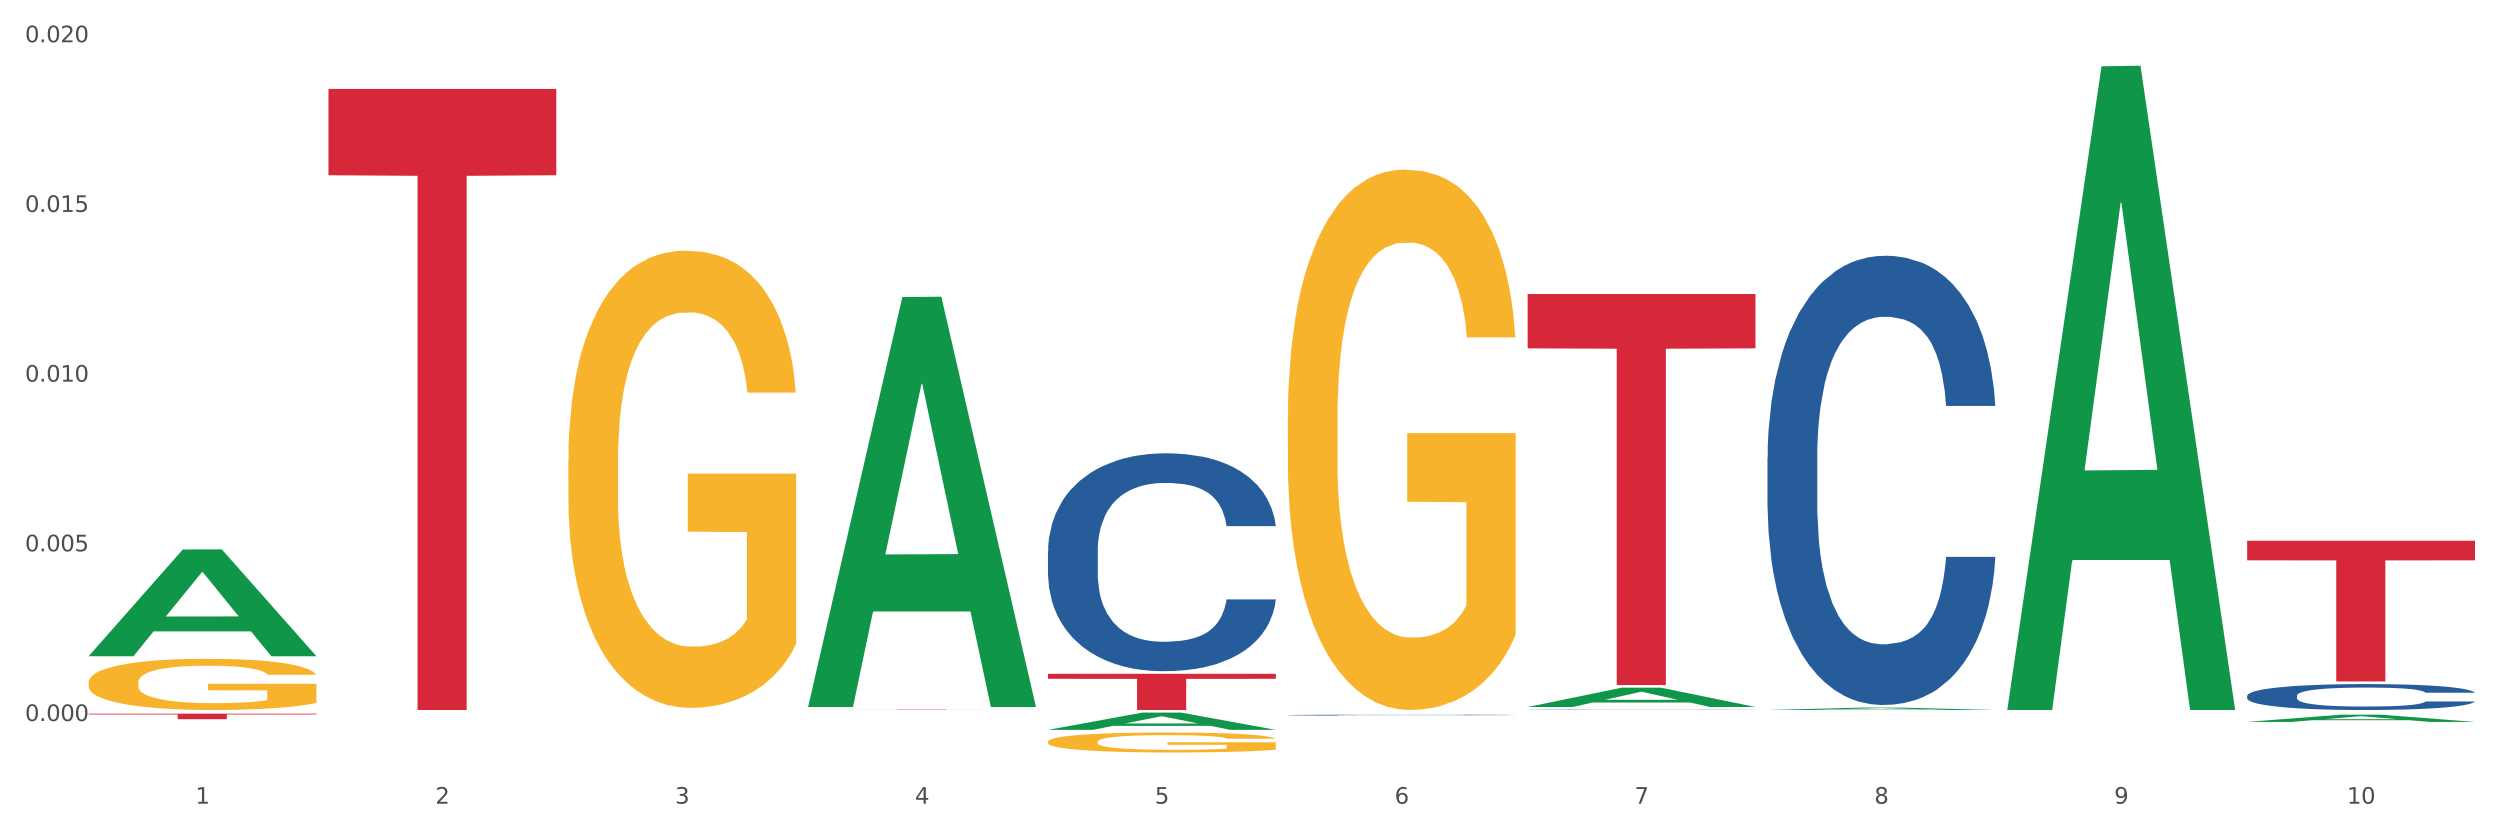 <?xml version="1.0" encoding="utf-8" standalone="no"?>
<!DOCTYPE svg PUBLIC "-//W3C//DTD SVG 1.1//EN"
  "http://www.w3.org/Graphics/SVG/1.1/DTD/svg11.dtd">
<svg xmlns:xlink="http://www.w3.org/1999/xlink" width="1080pt" height="360pt" viewBox="0 0 1080 360" xmlns="http://www.w3.org/2000/svg" version="1.1">
 <rect x="0" y="0" width="1080" height="360" fill="#333333" stroke="none"/>
 <defs>
  <style type="text/css">*{stroke-linejoin: round; stroke-linecap: butt}</style>
 </defs>
 <g id="figure_1">
  <g id="patch_1">
   <path d="M 0 360 
L 1080 360 
L 1080 0 
L 0 0 
z
" style="fill: #ffffff; stroke: #ffffff; stroke-linejoin: miter"/>
  </g>
  <g id="axes_1">
   <g id="matplotlib.axis_1">
    <g id="xtick_1">
     <g id="text_1">
      <!-- 1 -->
      <g style="fill: #4d4d4d" transform="translate(84.444 347.204) scale(0.096 -0.096)">
       <defs>
        <path id="DejaVuSans-31" d="M 794 531 
L 1825 531 
L 1825 4091 
L 703 3866 
L 703 4441 
L 1819 4666 
L 2450 4666 
L 2450 531 
L 3481 531 
L 3481 0 
L 794 0 
L 794 531 
z
" transform="scale(0.016)"/>
       </defs>
       <use xlink:href="#DejaVuSans-31"/>
      </g>
     </g>
    </g>
    <g id="xtick_2">
     <g id="text_2">
      <!-- 2 -->
      <g style="fill: #4d4d4d" transform="translate(188.053 347.204) scale(0.096 -0.096)">
       <defs>
        <path id="DejaVuSans-32" d="M 1228 531 
L 3431 531 
L 3431 0 
L 469 0 
L 469 531 
Q 828 903 1448 1529 
Q 2069 2156 2228 2338 
Q 2531 2678 2651 2914 
Q 2772 3150 2772 3378 
Q 2772 3750 2511 3984 
Q 2250 4219 1831 4219 
Q 1534 4219 1204 4116 
Q 875 4013 500 3803 
L 500 4441 
Q 881 4594 1212 4672 
Q 1544 4750 1819 4750 
Q 2544 4750 2975 4387 
Q 3406 4025 3406 3419 
Q 3406 3131 3298 2873 
Q 3191 2616 2906 2266 
Q 2828 2175 2409 1742 
Q 1991 1309 1228 531 
z
" transform="scale(0.016)"/>
       </defs>
       <use xlink:href="#DejaVuSans-32"/>
      </g>
     </g>
    </g>
    <g id="xtick_3">
     <g id="text_3">
      <!-- 3 -->
      <g style="fill: #4d4d4d" transform="translate(291.663 347.204) scale(0.096 -0.096)">
       <defs>
        <path id="DejaVuSans-33" d="M 2597 2516 
Q 3050 2419 3304 2112 
Q 3559 1806 3559 1356 
Q 3559 666 3084 287 
Q 2609 -91 1734 -91 
Q 1441 -91 1130 -33 
Q 819 25 488 141 
L 488 750 
Q 750 597 1062 519 
Q 1375 441 1716 441 
Q 2309 441 2620 675 
Q 2931 909 2931 1356 
Q 2931 1769 2642 2001 
Q 2353 2234 1838 2234 
L 1294 2234 
L 1294 2753 
L 1863 2753 
Q 2328 2753 2575 2939 
Q 2822 3125 2822 3475 
Q 2822 3834 2567 4026 
Q 2313 4219 1838 4219 
Q 1578 4219 1281 4162 
Q 984 4106 628 3988 
L 628 4550 
Q 988 4650 1302 4700 
Q 1616 4750 1894 4750 
Q 2613 4750 3031 4423 
Q 3450 4097 3450 3541 
Q 3450 3153 3228 2886 
Q 3006 2619 2597 2516 
z
" transform="scale(0.016)"/>
       </defs>
       <use xlink:href="#DejaVuSans-33"/>
      </g>
     </g>
    </g>
    <g id="xtick_4">
     <g id="text_4">
      <!-- 4 -->
      <g style="fill: #4d4d4d" transform="translate(395.273 347.204) scale(0.096 -0.096)">
       <defs>
        <path id="DejaVuSans-34" d="M 2419 4116 
L 825 1625 
L 2419 1625 
L 2419 4116 
z
M 2253 4666 
L 3047 4666 
L 3047 1625 
L 3713 1625 
L 3713 1100 
L 3047 1100 
L 3047 0 
L 2419 0 
L 2419 1100 
L 313 1100 
L 313 1709 
L 2253 4666 
z
" transform="scale(0.016)"/>
       </defs>
       <use xlink:href="#DejaVuSans-34"/>
      </g>
     </g>
    </g>
    <g id="xtick_5">
     <g id="text_5">
      <!-- 5 -->
      <g style="fill: #4d4d4d" transform="translate(498.883 347.204) scale(0.096 -0.096)">
       <defs>
        <path id="DejaVuSans-35" d="M 691 4666 
L 3169 4666 
L 3169 4134 
L 1269 4134 
L 1269 2991 
Q 1406 3038 1543 3061 
Q 1681 3084 1819 3084 
Q 2600 3084 3056 2656 
Q 3513 2228 3513 1497 
Q 3513 744 3044 326 
Q 2575 -91 1722 -91 
Q 1428 -91 1123 -41 
Q 819 9 494 109 
L 494 744 
Q 775 591 1075 516 
Q 1375 441 1709 441 
Q 2250 441 2565 725 
Q 2881 1009 2881 1497 
Q 2881 1984 2565 2268 
Q 2250 2553 1709 2553 
Q 1456 2553 1204 2497 
Q 953 2441 691 2322 
L 691 4666 
z
" transform="scale(0.016)"/>
       </defs>
       <use xlink:href="#DejaVuSans-35"/>
      </g>
     </g>
    </g>
    <g id="xtick_6">
     <g id="text_6">
      <!-- 6 -->
      <g style="fill: #4d4d4d" transform="translate(602.492 347.204) scale(0.096 -0.096)">
       <defs>
        <path id="DejaVuSans-36" d="M 2113 2584 
Q 1688 2584 1439 2293 
Q 1191 2003 1191 1497 
Q 1191 994 1439 701 
Q 1688 409 2113 409 
Q 2538 409 2786 701 
Q 3034 994 3034 1497 
Q 3034 2003 2786 2293 
Q 2538 2584 2113 2584 
z
M 3366 4563 
L 3366 3988 
Q 3128 4100 2886 4159 
Q 2644 4219 2406 4219 
Q 1781 4219 1451 3797 
Q 1122 3375 1075 2522 
Q 1259 2794 1537 2939 
Q 1816 3084 2150 3084 
Q 2853 3084 3261 2657 
Q 3669 2231 3669 1497 
Q 3669 778 3244 343 
Q 2819 -91 2113 -91 
Q 1303 -91 875 529 
Q 447 1150 447 2328 
Q 447 3434 972 4092 
Q 1497 4750 2381 4750 
Q 2619 4750 2861 4703 
Q 3103 4656 3366 4563 
z
" transform="scale(0.016)"/>
       </defs>
       <use xlink:href="#DejaVuSans-36"/>
      </g>
     </g>
    </g>
    <g id="xtick_7">
     <g id="text_7">
      <!-- 7 -->
      <g style="fill: #4d4d4d" transform="translate(706.102 347.204) scale(0.096 -0.096)">
       <defs>
        <path id="DejaVuSans-37" d="M 525 4666 
L 3525 4666 
L 3525 4397 
L 1831 0 
L 1172 0 
L 2766 4134 
L 525 4134 
L 525 4666 
z
" transform="scale(0.016)"/>
       </defs>
       <use xlink:href="#DejaVuSans-37"/>
      </g>
     </g>
    </g>
    <g id="xtick_8">
     <g id="text_8">
      <!-- 8 -->
      <g style="fill: #4d4d4d" transform="translate(809.712 347.204) scale(0.096 -0.096)">
       <defs>
        <path id="DejaVuSans-38" d="M 2034 2216 
Q 1584 2216 1326 1975 
Q 1069 1734 1069 1313 
Q 1069 891 1326 650 
Q 1584 409 2034 409 
Q 2484 409 2743 651 
Q 3003 894 3003 1313 
Q 3003 1734 2745 1975 
Q 2488 2216 2034 2216 
z
M 1403 2484 
Q 997 2584 770 2862 
Q 544 3141 544 3541 
Q 544 4100 942 4425 
Q 1341 4750 2034 4750 
Q 2731 4750 3128 4425 
Q 3525 4100 3525 3541 
Q 3525 3141 3298 2862 
Q 3072 2584 2669 2484 
Q 3125 2378 3379 2068 
Q 3634 1759 3634 1313 
Q 3634 634 3220 271 
Q 2806 -91 2034 -91 
Q 1263 -91 848 271 
Q 434 634 434 1313 
Q 434 1759 690 2068 
Q 947 2378 1403 2484 
z
M 1172 3481 
Q 1172 3119 1398 2916 
Q 1625 2713 2034 2713 
Q 2441 2713 2670 2916 
Q 2900 3119 2900 3481 
Q 2900 3844 2670 4047 
Q 2441 4250 2034 4250 
Q 1625 4250 1398 4047 
Q 1172 3844 1172 3481 
z
" transform="scale(0.016)"/>
       </defs>
       <use xlink:href="#DejaVuSans-38"/>
      </g>
     </g>
    </g>
    <g id="xtick_9">
     <g id="text_9">
      <!-- 9 -->
      <g style="fill: #4d4d4d" transform="translate(913.322 347.204) scale(0.096 -0.096)">
       <defs>
        <path id="DejaVuSans-39" d="M 703 97 
L 703 672 
Q 941 559 1184 500 
Q 1428 441 1663 441 
Q 2288 441 2617 861 
Q 2947 1281 2994 2138 
Q 2813 1869 2534 1725 
Q 2256 1581 1919 1581 
Q 1219 1581 811 2004 
Q 403 2428 403 3163 
Q 403 3881 828 4315 
Q 1253 4750 1959 4750 
Q 2769 4750 3195 4129 
Q 3622 3509 3622 2328 
Q 3622 1225 3098 567 
Q 2575 -91 1691 -91 
Q 1453 -91 1209 -44 
Q 966 3 703 97 
z
M 1959 2075 
Q 2384 2075 2632 2365 
Q 2881 2656 2881 3163 
Q 2881 3666 2632 3958 
Q 2384 4250 1959 4250 
Q 1534 4250 1286 3958 
Q 1038 3666 1038 3163 
Q 1038 2656 1286 2365 
Q 1534 2075 1959 2075 
z
" transform="scale(0.016)"/>
       </defs>
       <use xlink:href="#DejaVuSans-39"/>
      </g>
     </g>
    </g>
    <g id="xtick_10">
     <g id="text_10">
      <!-- 10 -->
      <g style="fill: #4d4d4d" transform="translate(1013.877 347.204) scale(0.096 -0.096)">
       <defs>
        <path id="DejaVuSans-30" d="M 2034 4250 
Q 1547 4250 1301 3770 
Q 1056 3291 1056 2328 
Q 1056 1369 1301 889 
Q 1547 409 2034 409 
Q 2525 409 2770 889 
Q 3016 1369 3016 2328 
Q 3016 3291 2770 3770 
Q 2525 4250 2034 4250 
z
M 2034 4750 
Q 2819 4750 3233 4129 
Q 3647 3509 3647 2328 
Q 3647 1150 3233 529 
Q 2819 -91 2034 -91 
Q 1250 -91 836 529 
Q 422 1150 422 2328 
Q 422 3509 836 4129 
Q 1250 4750 2034 4750 
z
" transform="scale(0.016)"/>
       </defs>
       <use xlink:href="#DejaVuSans-31"/>
       <use xlink:href="#DejaVuSans-30" transform="translate(63.623 0)"/>
      </g>
     </g>
    </g>
    <g id="xtick_11"/>
    <g id="xtick_12"/>
    <g id="xtick_13"/>
    <g id="xtick_14"/>
    <g id="xtick_15"/>
    <g id="xtick_16"/>
    <g id="xtick_17"/>
    <g id="xtick_18"/>
    <g id="xtick_19"/>
   </g>
   <g id="matplotlib.axis_2">
    <g id="ytick_1">
     <g id="text_11">
      <!-- 0.000 -->
      <g style="fill: #4d4d4d" transform="translate(10.8 311.489) scale(0.096 -0.096)">
       <defs>
        <path id="DejaVuSans-2e" d="M 684 794 
L 1344 794 
L 1344 0 
L 684 0 
L 684 794 
z
" transform="scale(0.016)"/>
       </defs>
       <use xlink:href="#DejaVuSans-30"/>
       <use xlink:href="#DejaVuSans-2e" transform="translate(63.623 0)"/>
       <use xlink:href="#DejaVuSans-30" transform="translate(95.41 0)"/>
       <use xlink:href="#DejaVuSans-30" transform="translate(159.033 0)"/>
       <use xlink:href="#DejaVuSans-30" transform="translate(222.656 0)"/>
      </g>
     </g>
    </g>
    <g id="ytick_2">
     <g id="text_12">
      <!-- 0.005 -->
      <g style="fill: #4d4d4d" transform="translate(10.8 238.18) scale(0.096 -0.096)">
       <use xlink:href="#DejaVuSans-30"/>
       <use xlink:href="#DejaVuSans-2e" transform="translate(63.623 0)"/>
       <use xlink:href="#DejaVuSans-30" transform="translate(95.41 0)"/>
       <use xlink:href="#DejaVuSans-30" transform="translate(159.033 0)"/>
       <use xlink:href="#DejaVuSans-35" transform="translate(222.656 0)"/>
      </g>
     </g>
    </g>
    <g id="ytick_3">
     <g id="text_13">
      <!-- 0.010 -->
      <g style="fill: #4d4d4d" transform="translate(10.8 164.872) scale(0.096 -0.096)">
       <use xlink:href="#DejaVuSans-30"/>
       <use xlink:href="#DejaVuSans-2e" transform="translate(63.623 0)"/>
       <use xlink:href="#DejaVuSans-30" transform="translate(95.41 0)"/>
       <use xlink:href="#DejaVuSans-31" transform="translate(159.033 0)"/>
       <use xlink:href="#DejaVuSans-30" transform="translate(222.656 0)"/>
      </g>
     </g>
    </g>
    <g id="ytick_4">
     <g id="text_14">
      <!-- 0.015 -->
      <g style="fill: #4d4d4d" transform="translate(10.8 91.563) scale(0.096 -0.096)">
       <use xlink:href="#DejaVuSans-30"/>
       <use xlink:href="#DejaVuSans-2e" transform="translate(63.623 0)"/>
       <use xlink:href="#DejaVuSans-30" transform="translate(95.41 0)"/>
       <use xlink:href="#DejaVuSans-31" transform="translate(159.033 0)"/>
       <use xlink:href="#DejaVuSans-35" transform="translate(222.656 0)"/>
      </g>
     </g>
    </g>
    <g id="ytick_5">
     <g id="text_15">
      <!-- 0.020 -->
      <g style="fill: #4d4d4d" transform="translate(10.8 18.254) scale(0.096 -0.096)">
       <use xlink:href="#DejaVuSans-30"/>
       <use xlink:href="#DejaVuSans-2e" transform="translate(63.623 0)"/>
       <use xlink:href="#DejaVuSans-30" transform="translate(95.41 0)"/>
       <use xlink:href="#DejaVuSans-32" transform="translate(159.033 0)"/>
       <use xlink:href="#DejaVuSans-30" transform="translate(222.656 0)"/>
      </g>
     </g>
    </g>
    <g id="ytick_6"/>
    <g id="ytick_7"/>
    <g id="ytick_8"/>
    <g id="ytick_9"/>
   </g>
   <g id="PolyCollection_1">
    <path d="M 38.283 283.419 
L 38.384 283.376 
L 78.974 237.366 
L 95.818 237.322 
L 136.712 283.506 
L 117.229 283.506 
L 108.401 272.752 
L 66.493 272.752 
L 66.188 272.925 
L 57.664 283.506 
L 38.283 283.506 
L 38.283 283.419 
L 71.769 266.334 
L 103.125 266.29 
L 87.599 247.166 
L 87.396 247.079 
L 87.193 247.209 
L 71.668 266.29 
L 71.769 266.334 
L 38.283 283.419 
z
" clip-path="url(#pece8b6ea68)" style="fill: #109648"/>
    <path d="M 970.771 233.601 
L 1069.2 233.601 
L 1069.2 242.051 
L 1030.481 242.108 
L 1030.481 294.404 
L 1009.256 294.404 
L 1009.256 242.108 
L 970.771 242.051 
L 970.771 233.658 
L 970.771 233.601 
z
" clip-path="url(#pece8b6ea68)" style="fill: #d62839"/>
    <path d="M 659.941 127.012 
L 758.371 127.012 
L 758.371 150.488 
L 719.652 150.647 
L 719.652 295.944 
L 698.427 295.944 
L 698.427 150.647 
L 659.941 150.488 
L 659.941 127.171 
L 659.941 127.012 
z
" clip-path="url(#pece8b6ea68)" style="fill: #d62839"/>
    <path d="M 452.722 291.077 
L 551.151 291.077 
L 551.151 293.252 
L 512.433 293.266 
L 512.433 306.724 
L 491.207 306.724 
L 491.207 293.266 
L 452.722 293.252 
L 452.722 291.092 
L 452.722 291.077 
z
" clip-path="url(#pece8b6ea68)" style="fill: #d62839"/>
    <path d="M 349.112 306.561 
L 447.542 306.561 
L 447.542 306.583 
L 408.823 306.583 
L 408.823 306.724 
L 387.598 306.724 
L 387.598 306.583 
L 349.112 306.583 
L 349.112 306.561 
L 349.112 306.561 
z
" clip-path="url(#pece8b6ea68)" style="fill: #d62839"/>
    <path d="M 141.893 38.421 
L 240.322 38.421 
L 240.322 75.706 
L 201.603 75.958 
L 201.603 306.724 
L 180.378 306.724 
L 180.378 75.958 
L 141.893 75.706 
L 141.893 38.673 
L 141.893 38.421 
z
" clip-path="url(#pece8b6ea68)" style="fill: #d62839"/>
    <path d="M 38.283 308.318 
L 136.712 308.318 
L 136.712 308.65 
L 97.994 308.652 
L 97.994 310.706 
L 76.768 310.706 
L 76.768 308.652 
L 38.283 308.65 
L 38.283 308.32 
L 38.283 308.318 
z
" clip-path="url(#pece8b6ea68)" style="fill: #d62839"/>
    <path d="M 452.722 238.127 
L 452.838 238.041 
L 452.838 235.634 
L 453.187 232.367 
L 454.467 226.35 
L 456.096 221.795 
L 458.888 216.465 
L 460.401 214.23 
L 462.379 211.738 
L 466.451 207.698 
L 471.105 204.259 
L 474.362 202.368 
L 476.806 201.165 
L 482.274 199.016 
L 485.415 198.07 
L 488.673 197.297 
L 491.465 196.781 
L 496.119 196.179 
L 499.842 195.921 
L 504.147 195.835 
L 507.754 195.921 
L 512.524 196.265 
L 519.505 197.297 
L 522.181 197.898 
L 525.788 198.93 
L 529.511 200.305 
L 532.536 201.68 
L 536.026 203.657 
L 539.633 206.236 
L 543.123 209.503 
L 545.567 212.511 
L 547.545 215.692 
L 549.29 219.56 
L 550.57 223.772 
L 551.151 227.296 
L 529.86 227.296 
L 529.278 224.115 
L 528.115 220.677 
L 526.951 218.356 
L 525.671 216.465 
L 523.693 214.316 
L 521.948 212.941 
L 519.04 211.308 
L 516.364 210.276 
L 514.153 209.675 
L 511.477 209.159 
L 505.776 208.643 
L 501.704 208.643 
L 499.144 208.815 
L 496.003 209.245 
L 493.327 209.846 
L 490.186 210.878 
L 487.742 211.995 
L 485.299 213.457 
L 483.903 214.488 
L 481.809 216.379 
L 480.412 217.927 
L 478.551 220.591 
L 477.504 222.482 
L 475.642 227.382 
L 474.828 230.992 
L 474.479 233.485 
L 474.246 236.236 
L 474.246 249.645 
L 474.944 255.662 
L 475.526 258.241 
L 476.457 261.163 
L 478.202 264.946 
L 480.762 268.642 
L 483.438 271.306 
L 485.648 272.94 
L 487.742 274.143 
L 489.837 275.089 
L 492.396 275.948 
L 494.49 276.464 
L 497.632 276.98 
L 501.355 277.238 
L 504.264 277.238 
L 510.197 276.808 
L 512.873 276.378 
L 515.433 275.776 
L 518.225 274.831 
L 520.436 273.799 
L 521.716 273.026 
L 523.81 271.392 
L 525.439 269.673 
L 526.835 267.696 
L 527.766 265.977 
L 528.813 263.398 
L 529.627 260.476 
L 529.86 258.928 
L 551.151 258.928 
L 550.686 262.023 
L 549.871 265.031 
L 548.243 269.072 
L 546.963 271.392 
L 544.985 274.229 
L 542.891 276.636 
L 539.982 279.301 
L 537.306 281.278 
L 534.514 282.997 
L 531.489 284.544 
L 526.02 286.693 
L 524.042 287.295 
L 519.854 288.326 
L 516.596 288.928 
L 511.826 289.53 
L 506.94 289.873 
L 501.82 289.959 
L 497.283 289.787 
L 492.28 289.272 
L 489.138 288.756 
L 485.648 287.982 
L 481.576 286.779 
L 477.737 285.318 
L 474.13 283.598 
L 470.756 281.621 
L 467.614 279.386 
L 463.542 275.69 
L 460.517 272.08 
L 458.307 268.728 
L 456.794 265.891 
L 455.282 262.281 
L 454.467 259.788 
L 453.187 253.771 
L 452.722 248.184 
L 452.722 238.127 
z
" clip-path="url(#pece8b6ea68)" style="fill: #255c99"/>
    <path d="M 556.332 308.927 
L 556.448 308.927 
L 556.448 308.917 
L 556.797 308.903 
L 558.077 308.877 
L 559.706 308.857 
L 562.498 308.834 
L 564.011 308.824 
L 565.989 308.814 
L 570.061 308.796 
L 574.715 308.781 
L 577.972 308.773 
L 580.415 308.768 
L 585.884 308.759 
L 589.025 308.755 
L 592.283 308.751 
L 595.075 308.749 
L 599.729 308.747 
L 603.452 308.745 
L 607.757 308.745 
L 611.364 308.745 
L 616.134 308.747 
L 623.115 308.751 
L 625.791 308.754 
L 629.397 308.758 
L 633.121 308.764 
L 636.146 308.77 
L 639.636 308.779 
L 643.243 308.79 
L 646.733 308.804 
L 649.176 308.817 
L 651.154 308.831 
L 652.899 308.847 
L 654.179 308.866 
L 654.761 308.881 
L 633.47 308.881 
L 632.888 308.867 
L 631.724 308.852 
L 630.561 308.842 
L 629.281 308.834 
L 627.303 308.825 
L 625.558 308.819 
L 622.649 308.812 
L 619.973 308.807 
L 617.763 308.805 
L 615.087 308.803 
L 609.386 308.8 
L 605.314 308.8 
L 602.754 308.801 
L 599.613 308.803 
L 596.937 308.806 
L 593.795 308.81 
L 591.352 308.815 
L 588.909 308.821 
L 587.513 308.826 
L 585.418 308.834 
L 584.022 308.84 
L 582.161 308.852 
L 581.114 308.86 
L 579.252 308.881 
L 578.438 308.897 
L 578.089 308.907 
L 577.856 308.919 
L 577.856 308.977 
L 578.554 309.003 
L 579.136 309.014 
L 580.066 309.027 
L 581.812 309.043 
L 584.371 309.059 
L 587.047 309.07 
L 589.258 309.078 
L 591.352 309.083 
L 593.446 309.087 
L 596.006 309.091 
L 598.1 309.093 
L 601.242 309.095 
L 604.965 309.096 
L 607.873 309.096 
L 613.807 309.094 
L 616.483 309.092 
L 619.043 309.09 
L 621.835 309.086 
L 624.045 309.081 
L 625.325 309.078 
L 627.42 309.071 
L 629.048 309.063 
L 630.445 309.055 
L 631.375 309.048 
L 632.422 309.036 
L 633.237 309.024 
L 633.47 309.017 
L 654.761 309.017 
L 654.296 309.03 
L 653.481 309.043 
L 651.852 309.061 
L 650.573 309.071 
L 648.595 309.083 
L 646.5 309.093 
L 643.592 309.105 
L 640.916 309.113 
L 638.123 309.121 
L 635.098 309.128 
L 629.63 309.137 
L 627.652 309.139 
L 623.464 309.144 
L 620.206 309.146 
L 615.436 309.149 
L 610.549 309.151 
L 605.43 309.151 
L 600.893 309.15 
L 595.89 309.148 
L 592.748 309.146 
L 589.258 309.142 
L 585.186 309.137 
L 581.346 309.131 
L 577.74 309.123 
L 574.365 309.115 
L 571.224 309.105 
L 567.152 309.089 
L 564.127 309.074 
L 561.916 309.059 
L 560.404 309.047 
L 558.891 309.032 
L 558.077 309.021 
L 556.797 308.995 
L 556.332 308.971 
L 556.332 308.927 
z
" clip-path="url(#pece8b6ea68)" style="fill: #255c99"/>
    <path d="M 659.941 306.63 
L 660.058 306.629 
L 660.058 306.625 
L 660.407 306.619 
L 661.687 306.608 
L 663.316 306.6 
L 666.108 306.59 
L 667.62 306.586 
L 669.598 306.582 
L 673.67 306.574 
L 678.324 306.568 
L 681.582 306.565 
L 684.025 306.562 
L 689.494 306.558 
L 692.635 306.557 
L 695.893 306.555 
L 698.685 306.554 
L 703.339 306.553 
L 707.062 306.553 
L 711.367 306.553 
L 714.973 306.553 
L 719.744 306.553 
L 726.724 306.555 
L 729.4 306.556 
L 733.007 306.558 
L 736.73 306.561 
L 739.755 306.563 
L 743.246 306.567 
L 746.852 306.572 
L 750.343 306.578 
L 752.786 306.583 
L 754.764 306.589 
L 756.509 306.596 
L 757.789 306.604 
L 758.371 306.61 
L 737.079 306.61 
L 736.498 306.604 
L 735.334 306.598 
L 734.171 306.594 
L 732.891 306.59 
L 730.913 306.586 
L 729.168 306.584 
L 726.259 306.581 
L 723.583 306.579 
L 721.373 306.578 
L 718.697 306.577 
L 712.996 306.576 
L 708.923 306.576 
L 706.364 306.576 
L 703.222 306.577 
L 700.546 306.578 
L 697.405 306.58 
L 694.962 306.582 
L 692.519 306.585 
L 691.122 306.587 
L 689.028 306.59 
L 687.632 306.593 
L 685.77 306.598 
L 684.723 306.601 
L 682.862 306.61 
L 682.047 306.617 
L 681.698 306.621 
L 681.466 306.626 
L 681.466 306.651 
L 682.164 306.662 
L 682.745 306.666 
L 683.676 306.672 
L 685.421 306.678 
L 687.981 306.685 
L 690.657 306.69 
L 692.868 306.693 
L 694.962 306.695 
L 697.056 306.697 
L 699.616 306.699 
L 701.71 306.699 
L 704.851 306.7 
L 708.574 306.701 
L 711.483 306.701 
L 717.417 306.7 
L 720.093 306.699 
L 722.652 306.698 
L 725.445 306.696 
L 727.655 306.695 
L 728.935 306.693 
L 731.029 306.69 
L 732.658 306.687 
L 734.054 306.683 
L 734.985 306.68 
L 736.032 306.676 
L 736.847 306.67 
L 737.079 306.668 
L 758.371 306.668 
L 757.905 306.673 
L 757.091 306.679 
L 755.462 306.686 
L 754.182 306.69 
L 752.204 306.695 
L 750.11 306.7 
L 747.201 306.705 
L 744.526 306.708 
L 741.733 306.711 
L 738.708 306.714 
L 733.24 306.718 
L 731.262 306.719 
L 727.074 306.721 
L 723.816 306.722 
L 719.046 306.723 
L 714.159 306.724 
L 709.04 306.724 
L 704.502 306.724 
L 699.499 306.723 
L 696.358 306.722 
L 692.868 306.72 
L 688.795 306.718 
L 684.956 306.716 
L 681.349 306.712 
L 677.975 306.709 
L 674.834 306.705 
L 670.762 306.698 
L 667.737 306.691 
L 665.526 306.685 
L 664.014 306.68 
L 662.501 306.674 
L 661.687 306.669 
L 660.407 306.658 
L 659.941 306.648 
L 659.941 306.63 
z
" clip-path="url(#pece8b6ea68)" style="fill: #255c99"/>
    <path d="M 763.551 197.684 
L 763.668 197.507 
L 763.668 192.544 
L 764.017 185.809 
L 765.296 173.402 
L 766.925 164.009 
L 769.718 153.02 
L 771.23 148.412 
L 773.208 143.272 
L 777.28 134.942 
L 781.934 127.852 
L 785.192 123.953 
L 787.635 121.471 
L 793.103 117.04 
L 796.245 115.091 
L 799.502 113.496 
L 802.295 112.432 
L 806.949 111.192 
L 810.672 110.66 
L 814.976 110.483 
L 818.583 110.66 
L 823.353 111.369 
L 830.334 113.496 
L 833.01 114.736 
L 836.617 116.863 
L 840.34 119.699 
L 843.365 122.535 
L 846.855 126.611 
L 850.462 131.929 
L 853.953 138.664 
L 856.396 144.867 
L 858.374 151.425 
L 860.119 159.401 
L 861.399 168.085 
L 861.981 175.352 
L 840.689 175.352 
L 840.107 168.794 
L 838.944 161.705 
L 837.78 156.919 
L 836.501 153.02 
L 834.523 148.589 
L 832.777 145.753 
L 829.869 142.386 
L 827.193 140.259 
L 824.982 139.018 
L 822.306 137.955 
L 816.605 136.891 
L 812.533 136.891 
L 809.974 137.246 
L 806.832 138.132 
L 804.156 139.373 
L 801.015 141.499 
L 798.572 143.804 
L 796.128 146.817 
L 794.732 148.943 
L 792.638 152.843 
L 791.242 156.033 
L 789.38 161.527 
L 788.333 165.427 
L 786.472 175.529 
L 785.657 182.973 
L 785.308 188.113 
L 785.075 193.785 
L 785.075 221.434 
L 785.773 233.841 
L 786.355 239.158 
L 787.286 245.184 
L 789.031 252.983 
L 791.591 260.604 
L 794.267 266.098 
L 796.477 269.466 
L 798.572 271.947 
L 800.666 273.897 
L 803.225 275.669 
L 805.32 276.733 
L 808.461 277.796 
L 812.184 278.328 
L 815.093 278.328 
L 821.026 277.442 
L 823.702 276.556 
L 826.262 275.315 
L 829.054 273.365 
L 831.265 271.238 
L 832.545 269.643 
L 834.639 266.276 
L 836.268 262.731 
L 837.664 258.654 
L 838.595 255.11 
L 839.642 249.792 
L 840.456 243.766 
L 840.689 240.576 
L 861.981 240.576 
L 861.515 246.957 
L 860.701 253.16 
L 859.072 261.49 
L 857.792 266.276 
L 855.814 272.125 
L 853.72 277.087 
L 850.811 282.582 
L 848.135 286.658 
L 845.343 290.203 
L 842.318 293.393 
L 836.85 297.824 
L 834.872 299.065 
L 830.683 301.192 
L 827.426 302.432 
L 822.655 303.673 
L 817.769 304.382 
L 812.65 304.559 
L 808.112 304.205 
L 803.109 303.141 
L 799.968 302.078 
L 796.477 300.483 
L 792.405 298.001 
L 788.566 294.988 
L 784.959 291.444 
L 781.585 287.367 
L 778.444 282.759 
L 774.371 275.138 
L 771.346 267.694 
L 769.136 260.781 
L 767.623 254.932 
L 766.111 247.488 
L 765.296 242.348 
L 764.017 229.942 
L 763.551 218.421 
L 763.551 197.684 
z
" clip-path="url(#pece8b6ea68)" style="fill: #255c99"/>
    <path d="M 970.771 300.555 
L 970.887 300.545 
L 970.887 300.258 
L 971.236 299.87 
L 972.516 299.153 
L 974.145 298.611 
L 976.937 297.977 
L 978.45 297.711 
L 980.428 297.414 
L 984.5 296.933 
L 989.154 296.524 
L 992.411 296.299 
L 994.854 296.156 
L 1000.323 295.9 
L 1003.464 295.788 
L 1006.722 295.696 
L 1009.514 295.634 
L 1014.168 295.563 
L 1017.891 295.532 
L 1022.196 295.522 
L 1025.803 295.532 
L 1030.573 295.573 
L 1037.554 295.696 
L 1040.23 295.767 
L 1043.836 295.89 
L 1047.56 296.054 
L 1050.585 296.217 
L 1054.075 296.453 
L 1057.682 296.76 
L 1061.172 297.148 
L 1063.615 297.506 
L 1065.593 297.885 
L 1067.338 298.345 
L 1068.618 298.847 
L 1069.2 299.266 
L 1047.909 299.266 
L 1047.327 298.887 
L 1046.163 298.478 
L 1045 298.202 
L 1043.72 297.977 
L 1041.742 297.721 
L 1039.997 297.558 
L 1037.088 297.363 
L 1034.412 297.24 
L 1032.202 297.169 
L 1029.526 297.107 
L 1023.825 297.046 
L 1019.753 297.046 
L 1017.193 297.066 
L 1014.052 297.118 
L 1011.376 297.189 
L 1008.234 297.312 
L 1005.791 297.445 
L 1003.348 297.619 
L 1001.952 297.742 
L 999.857 297.967 
L 998.461 298.151 
L 996.6 298.468 
L 995.553 298.693 
L 993.691 299.276 
L 992.877 299.706 
L 992.528 300.003 
L 992.295 300.33 
L 992.295 301.926 
L 992.993 302.642 
L 993.575 302.949 
L 994.505 303.297 
L 996.251 303.747 
L 998.81 304.187 
L 1001.486 304.504 
L 1003.697 304.698 
L 1005.791 304.842 
L 1007.885 304.954 
L 1010.445 305.056 
L 1012.539 305.118 
L 1015.681 305.179 
L 1019.404 305.21 
L 1022.312 305.21 
L 1028.246 305.159 
L 1030.922 305.108 
L 1033.482 305.036 
L 1036.274 304.923 
L 1038.484 304.801 
L 1039.764 304.709 
L 1041.859 304.514 
L 1043.487 304.31 
L 1044.884 304.074 
L 1045.814 303.87 
L 1046.861 303.563 
L 1047.676 303.215 
L 1047.909 303.031 
L 1069.2 303.031 
L 1068.735 303.399 
L 1067.92 303.757 
L 1066.291 304.238 
L 1065.012 304.514 
L 1063.034 304.852 
L 1060.939 305.138 
L 1058.031 305.455 
L 1055.355 305.691 
L 1052.562 305.895 
L 1049.537 306.08 
L 1044.069 306.335 
L 1042.091 306.407 
L 1037.903 306.53 
L 1034.645 306.601 
L 1029.875 306.673 
L 1024.988 306.714 
L 1019.869 306.724 
L 1015.332 306.704 
L 1010.329 306.642 
L 1007.187 306.581 
L 1003.697 306.489 
L 999.625 306.345 
L 995.785 306.172 
L 992.179 305.967 
L 988.804 305.732 
L 985.663 305.466 
L 981.591 305.026 
L 978.566 304.596 
L 976.355 304.197 
L 974.843 303.859 
L 973.33 303.43 
L 972.516 303.133 
L 971.236 302.417 
L 970.771 301.752 
L 970.771 300.555 
z
" clip-path="url(#pece8b6ea68)" style="fill: #255c99"/>
    <path d="M 556.332 181.138 
L 556.448 180.925 
L 556.448 173.25 
L 556.68 166.642 
L 557.842 150.652 
L 559.586 137.435 
L 560.864 130.4 
L 562.142 124.643 
L 563.653 118.887 
L 565.512 112.918 
L 568.882 104.177 
L 570.974 99.7 
L 573.531 95.01 
L 578.179 88.188 
L 581.549 84.351 
L 585.035 81.153 
L 590.73 77.316 
L 594.448 75.61 
L 598.4 74.331 
L 603.164 73.478 
L 606.767 73.265 
L 614.669 73.904 
L 621.409 75.823 
L 624.663 77.316 
L 628.846 79.874 
L 631.054 81.579 
L 634.657 84.99 
L 638.375 89.467 
L 640.932 93.305 
L 644.767 100.553 
L 647.672 107.802 
L 650.345 116.755 
L 651.74 122.938 
L 652.785 128.694 
L 653.715 135.303 
L 654.645 145.749 
L 633.727 145.749 
L 632.914 138.288 
L 631.635 131.252 
L 629.776 124.43 
L 628.149 120.166 
L 625.36 114.837 
L 622.803 111.426 
L 620.131 108.867 
L 616.877 106.736 
L 614.32 105.67 
L 610.718 104.817 
L 603.629 105.03 
L 598.864 106.736 
L 595.61 108.867 
L 593.519 110.786 
L 591.659 112.918 
L 589.568 115.903 
L 587.127 120.38 
L 585.384 124.43 
L 583.641 129.547 
L 582.246 134.663 
L 580.968 140.633 
L 579.922 147.028 
L 579.109 153.637 
L 578.412 161.738 
L 577.83 175.169 
L 577.83 204.376 
L 578.063 210.985 
L 578.644 219.726 
L 579.341 226.334 
L 580.503 234.222 
L 581.549 239.552 
L 583.525 247.227 
L 585.733 253.623 
L 587.476 257.673 
L 589.219 261.084 
L 592.24 265.774 
L 595.61 269.612 
L 598.516 271.957 
L 602.467 274.089 
L 605.14 274.942 
L 607.464 275.368 
L 613.158 275.368 
L 617.225 274.728 
L 621.758 273.236 
L 625.244 271.317 
L 628.149 268.972 
L 631.403 265.135 
L 633.495 261.511 
L 633.495 216.954 
L 607.929 216.741 
L 607.929 187.108 
L 654.761 187.108 
L 654.761 274.089 
L 652.785 278.566 
L 650.577 282.616 
L 648.253 286.241 
L 644.767 290.718 
L 640.583 294.981 
L 636.865 297.966 
L 632.914 300.524 
L 628.265 302.869 
L 622.222 305.001 
L 618.504 305.854 
L 613.855 306.493 
L 608.394 306.707 
L 603.629 306.28 
L 598.981 305.214 
L 594.1 303.296 
L 589.335 300.524 
L 585.733 297.753 
L 582.13 294.342 
L 578.295 289.865 
L 575.274 285.601 
L 572.95 281.764 
L 570.393 276.86 
L 567.604 270.465 
L 565.512 264.708 
L 563.653 258.739 
L 561.677 251.064 
L 560.283 244.456 
L 558.888 236.141 
L 558.075 229.959 
L 557.145 220.365 
L 556.448 206.934 
L 556.332 181.138 
z
" clip-path="url(#pece8b6ea68)" style="fill: #f7b32b"/>
    <path d="M 452.722 320.424 
L 452.838 320.416 
L 452.838 320.132 
L 453.071 319.887 
L 454.233 319.295 
L 455.976 318.806 
L 457.254 318.545 
L 458.532 318.332 
L 460.043 318.119 
L 461.903 317.898 
L 465.273 317.574 
L 467.364 317.408 
L 469.921 317.234 
L 474.569 316.982 
L 477.939 316.84 
L 481.426 316.721 
L 487.12 316.579 
L 490.839 316.516 
L 494.79 316.469 
L 499.554 316.437 
L 503.157 316.429 
L 511.059 316.453 
L 517.799 316.524 
L 521.053 316.579 
L 525.237 316.674 
L 527.445 316.737 
L 531.047 316.863 
L 534.766 317.029 
L 537.322 317.171 
L 541.157 317.44 
L 544.062 317.708 
L 546.735 318.04 
L 548.13 318.269 
L 549.176 318.482 
L 550.105 318.727 
L 551.035 319.113 
L 530.117 319.113 
L 529.304 318.837 
L 528.026 318.577 
L 526.166 318.324 
L 524.539 318.166 
L 521.75 317.969 
L 519.194 317.842 
L 516.521 317.748 
L 513.267 317.669 
L 510.71 317.629 
L 507.108 317.598 
L 500.019 317.605 
L 495.255 317.669 
L 492.001 317.748 
L 489.909 317.819 
L 488.05 317.898 
L 485.958 318.008 
L 483.517 318.174 
L 481.774 318.324 
L 480.031 318.513 
L 478.637 318.703 
L 477.358 318.924 
L 476.312 319.161 
L 475.499 319.406 
L 474.802 319.706 
L 474.221 320.203 
L 474.221 321.285 
L 474.453 321.529 
L 475.034 321.853 
L 475.731 322.098 
L 476.894 322.39 
L 477.939 322.587 
L 479.915 322.872 
L 482.123 323.108 
L 483.866 323.258 
L 485.609 323.385 
L 488.631 323.558 
L 492.001 323.701 
L 494.906 323.787 
L 498.857 323.866 
L 501.53 323.898 
L 503.854 323.914 
L 509.548 323.914 
L 513.616 323.89 
L 518.148 323.835 
L 521.634 323.764 
L 524.539 323.677 
L 527.793 323.535 
L 529.885 323.401 
L 529.885 321.75 
L 504.319 321.743 
L 504.319 320.645 
L 551.151 320.645 
L 551.151 323.866 
L 549.176 324.032 
L 546.968 324.182 
L 544.644 324.316 
L 541.157 324.482 
L 536.974 324.64 
L 533.255 324.751 
L 529.304 324.845 
L 524.656 324.932 
L 518.613 325.011 
L 514.894 325.043 
L 510.246 325.066 
L 504.784 325.074 
L 500.019 325.059 
L 495.371 325.019 
L 490.49 324.948 
L 485.725 324.845 
L 482.123 324.743 
L 478.52 324.616 
L 474.686 324.451 
L 471.664 324.293 
L 469.34 324.151 
L 466.783 323.969 
L 463.994 323.732 
L 461.903 323.519 
L 460.043 323.298 
L 458.068 323.014 
L 456.673 322.769 
L 455.279 322.461 
L 454.465 322.232 
L 453.535 321.877 
L 452.838 321.379 
L 452.722 320.424 
z
" clip-path="url(#pece8b6ea68)" style="fill: #f7b32b"/>
    <path d="M 38.283 294.836 
L 38.399 294.816 
L 38.399 294.09 
L 38.632 293.464 
L 39.794 291.95 
L 41.537 290.699 
L 42.815 290.033 
L 44.093 289.488 
L 45.604 288.943 
L 47.464 288.378 
L 50.834 287.55 
L 52.925 287.127 
L 55.482 286.683 
L 60.13 286.037 
L 63.5 285.674 
L 66.987 285.371 
L 72.681 285.007 
L 76.4 284.846 
L 80.351 284.725 
L 85.115 284.644 
L 88.718 284.624 
L 96.62 284.685 
L 103.36 284.866 
L 106.614 285.007 
L 110.798 285.25 
L 113.006 285.411 
L 116.608 285.734 
L 120.327 286.158 
L 122.883 286.521 
L 126.718 287.207 
L 129.623 287.894 
L 132.296 288.741 
L 133.691 289.327 
L 134.737 289.872 
L 135.666 290.497 
L 136.596 291.486 
L 115.678 291.486 
L 114.865 290.78 
L 113.587 290.114 
L 111.727 289.468 
L 110.1 289.064 
L 107.311 288.56 
L 104.755 288.237 
L 102.082 287.995 
L 98.828 287.793 
L 96.271 287.692 
L 92.669 287.611 
L 85.58 287.631 
L 80.816 287.793 
L 77.562 287.995 
L 75.47 288.176 
L 73.611 288.378 
L 71.519 288.661 
L 69.078 289.084 
L 67.335 289.468 
L 65.592 289.952 
L 64.198 290.437 
L 62.919 291.002 
L 61.873 291.607 
L 61.06 292.233 
L 60.363 293 
L 59.782 294.271 
L 59.782 297.036 
L 60.014 297.662 
L 60.595 298.489 
L 61.292 299.115 
L 62.455 299.862 
L 63.5 300.366 
L 65.476 301.093 
L 67.684 301.699 
L 69.427 302.082 
L 71.17 302.405 
L 74.192 302.849 
L 77.562 303.212 
L 80.467 303.434 
L 84.418 303.636 
L 87.091 303.717 
L 89.415 303.757 
L 95.109 303.757 
L 99.177 303.697 
L 103.709 303.555 
L 107.195 303.374 
L 110.1 303.152 
L 113.354 302.788 
L 115.446 302.445 
L 115.446 298.227 
L 89.88 298.207 
L 89.88 295.402 
L 136.712 295.402 
L 136.712 303.636 
L 134.737 304.06 
L 132.529 304.443 
L 130.205 304.786 
L 126.718 305.21 
L 122.535 305.614 
L 118.816 305.897 
L 114.865 306.139 
L 110.217 306.361 
L 104.174 306.563 
L 100.455 306.643 
L 95.807 306.704 
L 90.345 306.724 
L 85.58 306.684 
L 80.932 306.583 
L 76.051 306.401 
L 71.286 306.139 
L 67.684 305.876 
L 64.081 305.553 
L 60.247 305.13 
L 57.225 304.726 
L 54.901 304.363 
L 52.344 303.898 
L 49.555 303.293 
L 47.464 302.748 
L 45.604 302.183 
L 43.629 301.456 
L 42.234 300.831 
L 40.84 300.044 
L 40.026 299.458 
L 39.096 298.55 
L 38.399 297.279 
L 38.283 294.836 
z
" clip-path="url(#pece8b6ea68)" style="fill: #f7b32b"/>
    <path d="M 659.941 305.419 
L 660.043 305.411 
L 700.632 297.069 
L 717.477 297.062 
L 758.371 305.435 
L 738.888 305.435 
L 730.06 303.485 
L 688.151 303.485 
L 687.847 303.516 
L 679.323 305.435 
L 659.941 305.435 
L 659.941 305.419 
L 693.428 302.321 
L 724.783 302.313 
L 709.258 298.846 
L 709.055 298.831 
L 708.852 298.854 
L 693.326 302.313 
L 693.428 302.321 
L 659.941 305.419 
z
" clip-path="url(#pece8b6ea68)" style="fill: #109648"/>
    <path d="M 245.502 199.56 
L 245.619 199.379 
L 245.619 192.886 
L 245.851 187.294 
L 247.013 173.766 
L 248.756 162.583 
L 250.035 156.63 
L 251.313 151.76 
L 252.824 146.89 
L 254.683 141.84 
L 258.053 134.444 
L 260.145 130.656 
L 262.701 126.688 
L 267.35 120.916 
L 270.72 117.669 
L 274.206 114.964 
L 279.9 111.717 
L 283.619 110.274 
L 287.57 109.192 
L 292.335 108.47 
L 295.937 108.29 
L 303.84 108.831 
L 310.58 110.454 
L 313.834 111.717 
L 318.017 113.881 
L 320.225 115.324 
L 323.828 118.21 
L 327.546 121.998 
L 330.103 125.245 
L 333.938 131.378 
L 336.843 137.511 
L 339.516 145.086 
L 340.91 150.317 
L 341.956 155.187 
L 342.886 160.779 
L 343.816 169.617 
L 322.898 169.617 
L 322.084 163.304 
L 320.806 157.352 
L 318.947 151.58 
L 317.32 147.972 
L 314.531 143.463 
L 311.974 140.577 
L 309.301 138.412 
L 306.048 136.609 
L 303.491 135.707 
L 299.888 134.985 
L 292.8 135.166 
L 288.035 136.609 
L 284.781 138.412 
L 282.689 140.036 
L 280.83 141.84 
L 278.738 144.365 
L 276.298 148.153 
L 274.555 151.58 
L 272.812 155.909 
L 271.417 160.238 
L 270.139 165.288 
L 269.093 170.7 
L 268.28 176.291 
L 267.582 183.146 
L 267.001 194.509 
L 267.001 219.221 
L 267.234 224.812 
L 267.815 232.208 
L 268.512 237.799 
L 269.674 244.473 
L 270.72 248.983 
L 272.695 255.476 
L 274.903 260.888 
L 276.647 264.315 
L 278.39 267.201 
L 281.411 271.169 
L 284.781 274.416 
L 287.686 276.4 
L 291.638 278.204 
L 294.31 278.925 
L 296.635 279.286 
L 302.329 279.286 
L 306.396 278.745 
L 310.928 277.482 
L 314.415 275.859 
L 317.32 273.875 
L 320.574 270.628 
L 322.665 267.561 
L 322.665 229.863 
L 297.099 229.683 
L 297.099 204.61 
L 343.932 204.61 
L 343.932 278.204 
L 341.956 281.992 
L 339.748 285.419 
L 337.424 288.485 
L 333.938 292.273 
L 329.754 295.88 
L 326.036 298.406 
L 322.084 300.57 
L 317.436 302.554 
L 311.393 304.358 
L 307.674 305.08 
L 303.026 305.621 
L 297.564 305.801 
L 292.8 305.44 
L 288.151 304.539 
L 283.271 302.915 
L 278.506 300.57 
L 274.903 298.225 
L 271.301 295.339 
L 267.466 291.551 
L 264.445 287.944 
L 262.12 284.697 
L 259.564 280.549 
L 256.775 275.137 
L 254.683 270.267 
L 252.824 265.217 
L 250.848 258.723 
L 249.454 253.131 
L 248.059 246.097 
L 247.246 240.866 
L 246.316 232.749 
L 245.619 221.385 
L 245.502 199.56 
z
" clip-path="url(#pece8b6ea68)" style="fill: #f7b32b"/>
    <path d="M 970.771 311.855 
L 970.872 311.853 
L 1011.462 308.734 
L 1028.306 308.731 
L 1069.2 311.861 
L 1049.717 311.861 
L 1040.889 311.132 
L 998.98 311.132 
L 998.676 311.144 
L 990.152 311.861 
L 970.771 311.861 
L 970.771 311.855 
L 1004.257 310.697 
L 1035.612 310.694 
L 1020.087 309.398 
L 1019.884 309.392 
L 1019.681 309.401 
L 1004.156 310.694 
L 1004.257 310.697 
L 970.771 311.855 
z
" clip-path="url(#pece8b6ea68)" style="fill: #109648"/>
    <path d="M 867.161 306.201 
L 867.262 305.94 
L 907.852 28.642 
L 924.696 28.38 
L 965.59 306.724 
L 946.107 306.724 
L 937.279 241.908 
L 895.371 241.908 
L 895.066 242.953 
L 886.542 306.724 
L 867.161 306.724 
L 867.161 306.201 
L 900.647 203.227 
L 932.003 202.966 
L 916.477 87.708 
L 916.274 87.185 
L 916.071 87.97 
L 900.546 202.966 
L 900.647 203.227 
L 867.161 306.201 
z
" clip-path="url(#pece8b6ea68)" style="fill: #109648"/>
    <path d="M 349.112 305.11 
L 349.214 304.943 
L 389.803 128.339 
L 406.648 128.172 
L 447.542 305.443 
L 428.059 305.443 
L 419.23 264.163 
L 377.322 264.163 
L 377.017 264.829 
L 368.494 305.443 
L 349.112 305.443 
L 349.112 305.11 
L 382.598 239.528 
L 413.954 239.362 
L 398.428 165.957 
L 398.225 165.624 
L 398.022 166.123 
L 382.497 239.362 
L 382.598 239.528 
L 349.112 305.11 
z
" clip-path="url(#pece8b6ea68)" style="fill: #109648"/>
    <path d="M 452.722 315.297 
L 452.823 315.29 
L 493.413 307.849 
L 510.257 307.842 
L 551.151 315.311 
L 531.668 315.311 
L 522.84 313.572 
L 480.932 313.572 
L 480.627 313.6 
L 472.103 315.311 
L 452.722 315.311 
L 452.722 315.297 
L 486.208 312.534 
L 517.564 312.527 
L 502.038 309.434 
L 501.835 309.42 
L 501.632 309.441 
L 486.107 312.527 
L 486.208 312.534 
L 452.722 315.297 
z
" clip-path="url(#pece8b6ea68)" style="fill: #109648"/>
    <path d="M 763.551 306.722 
L 763.653 306.721 
L 804.242 305.678 
L 821.087 305.677 
L 861.981 306.724 
L 842.498 306.724 
L 833.669 306.48 
L 791.761 306.48 
L 791.456 306.484 
L 782.933 306.724 
L 763.551 306.724 
L 763.551 306.722 
L 797.037 306.335 
L 828.393 306.334 
L 812.867 305.9 
L 812.664 305.898 
L 812.461 305.901 
L 796.936 306.334 
L 797.037 306.335 
L 763.551 306.722 
z
" clip-path="url(#pece8b6ea68)" style="fill: #109648"/>
   </g>
  </g>
 </g>
 <defs>
  <clipPath id="pece8b6ea68">
   <rect x="38.283" y="13.546" width="1030.917" height="326.363"/>
  </clipPath>
 </defs>
</svg>
